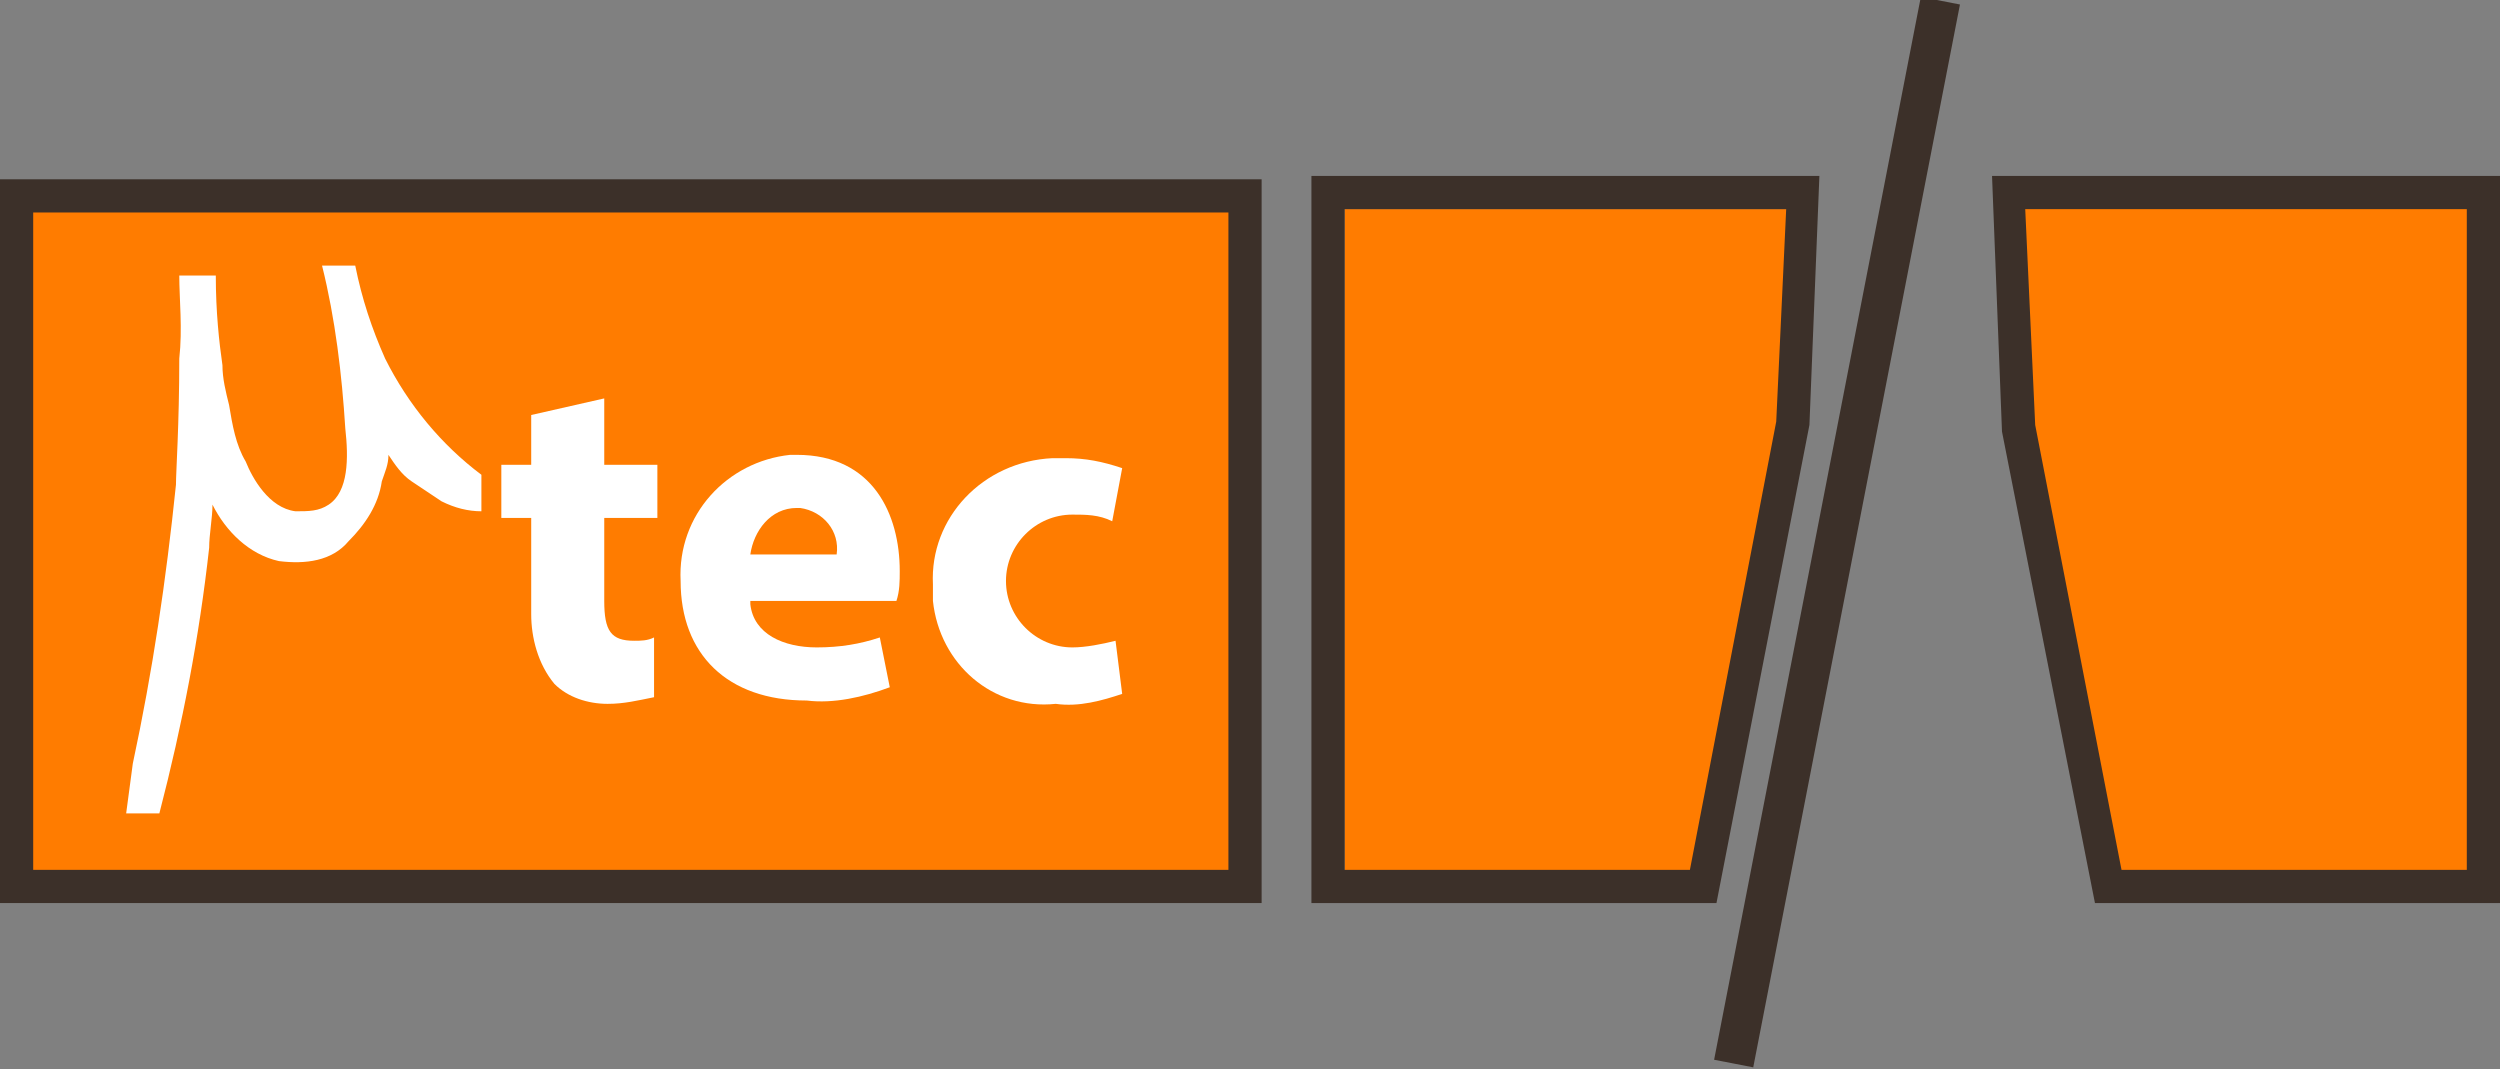 <?xml version="1.0" encoding="utf-8"?>
<!-- Generator: Adobe Illustrator 26.0.3, SVG Export Plug-In . SVG Version: 6.00 Build 0)  -->
<svg version="1.1" id="Layer_1" xmlns="http://www.w3.org/2000/svg" xmlns:xlink="http://www.w3.org/1999/xlink" x="0px" y="0px"
	 viewBox="0 0 75.3 32.2" style="enable-background:new 0 0 75.3 32.2;" xml:space="preserve">
<rect x="0" y="0" width="75.3" height="32.2" fill="#808080" stroke="none"/>
<style type="text/css">
	.st0{fill:#FF7C00;}
	.st1{fill:#1D1D1B;stroke:#FFFFFF;stroke-width:3;stroke-miterlimit:10;}
	.st2{fill:#3C3029;}
	.st3{fill:#FFFFFF;}
</style>
<path class="st0" d="M74.8,5.8H60.5l0.3,7l2.7,13.8l11.3,0L74.8,5.8z"/>
<path class="st0" d="M40.5,6.3h13.8c-0.1,2.3-0.2,4.5-0.3,6.8l-2.6,13.4l-10.9,0V6.3z"/>
<rect x="0.8" y="6.1" class="st0" width="36.4" height="20.5"/>
<g>
	<path class="st1" d="M36.3,16.1"/>
	<path class="st1" d="M36.3,16.1"/>
	<path class="st2" d="M38,27.2H0V5.4h38V27.2z M1,26.2h36V6.4H1V26.2z"/>
	<path class="st3" d="M18.2,12v2h1.6v1.6h-1.6v2.5c0,0.9,0.2,1.2,0.9,1.2c0.2,0,0.4,0,0.6-0.1V21c-0.5,0.1-0.9,0.2-1.4,0.2
		c-0.6,0-1.2-0.2-1.6-0.6C16.2,20,16,19.2,16,18.5v-2.9h-0.9V14H16v-1.5L18.2,12z"/>
	<path class="st3" d="M22.6,18.2c0.1,0.9,1,1.3,2,1.3c0.7,0,1.3-0.1,1.9-0.3l0.3,1.5c-0.8,0.3-1.7,0.5-2.5,0.4
		c-2.4,0-3.8-1.4-3.8-3.6c-0.1-2,1.4-3.6,3.3-3.8c0.1,0,0.2,0,0.2,0c2.3,0,3.1,1.8,3.1,3.5c0,0.3,0,0.6-0.1,0.9h-4.4V18.2z
		 M25.2,16.7c0.1-0.7-0.4-1.3-1.1-1.4H24c-0.8,0-1.3,0.7-1.4,1.4H25.2z"/>
	<path class="st3" d="M33.8,20.9c-0.6,0.2-1.3,0.4-2,0.3c-1.9,0.2-3.5-1.2-3.7-3.1c0-0.2,0-0.3,0-0.5c-0.1-2,1.5-3.7,3.6-3.8
		c0.1,0,0.3,0,0.4,0c0.6,0,1.1,0.1,1.7,0.3l-0.3,1.6c-0.4-0.2-0.8-0.2-1.2-0.2c-1.1,0-2,0.9-2,2s0.9,2,2,2c0.4,0,0.9-0.1,1.3-0.2
		L33.8,20.9z"/>
	<path class="st3" d="M5.4,8.3h1.1c0,1.1,0.1,2,0.2,2.7c0,0.4,0.1,0.8,0.2,1.2c0.1,0.6,0.2,1.2,0.5,1.7c0.2,0.5,0.7,1.4,1.5,1.5
		c0.4,0,0.7,0,1-0.2c0.6-0.4,0.6-1.4,0.5-2.3c-0.1-1.6-0.3-3.3-0.7-4.9h1c0.2,1,0.5,1.9,0.9,2.8c0.7,1.4,1.7,2.6,2.9,3.5v1.1
		c-0.4,0-0.8-0.1-1.2-0.3c-0.3-0.2-0.6-0.4-0.9-0.6c-0.3-0.2-0.5-0.5-0.7-0.8c0,0.3-0.1,0.5-0.2,0.8c-0.1,0.7-0.5,1.3-1,1.8
		C10,16.9,9.2,17,8.4,16.9c-0.9-0.2-1.6-0.9-2-1.7c0,0.4-0.1,0.9-0.1,1.3c-0.3,2.7-0.8,5.3-1.5,8h-1L4,23c0.6-2.8,1-5.5,1.3-8.4
		c0-0.4,0.1-1.8,0.1-3.8C5.5,9.9,5.4,9,5.4,8.3z"/>
	<path class="st2" d="M51.7,27.2H39.5V5.3h15.3l-0.3,7.5L51.7,27.2z M40.5,26.2h10.4l2.6-13.5l0.3-6.4H40.5V26.2z"/>
	<rect x="39" y="15.5" transform="matrix(0.191 -0.982 0.982 0.191 28.959 67.257)" class="st2" width="32.6" height="1.2"/>
	<path class="st2" d="M75.3,27.2H63.1L60.3,13L60,5.3h15.3V27.2z M63.9,26.2h10.4V6.3H61l0.3,6.5L63.9,26.2z"/>
</g>
</svg>
